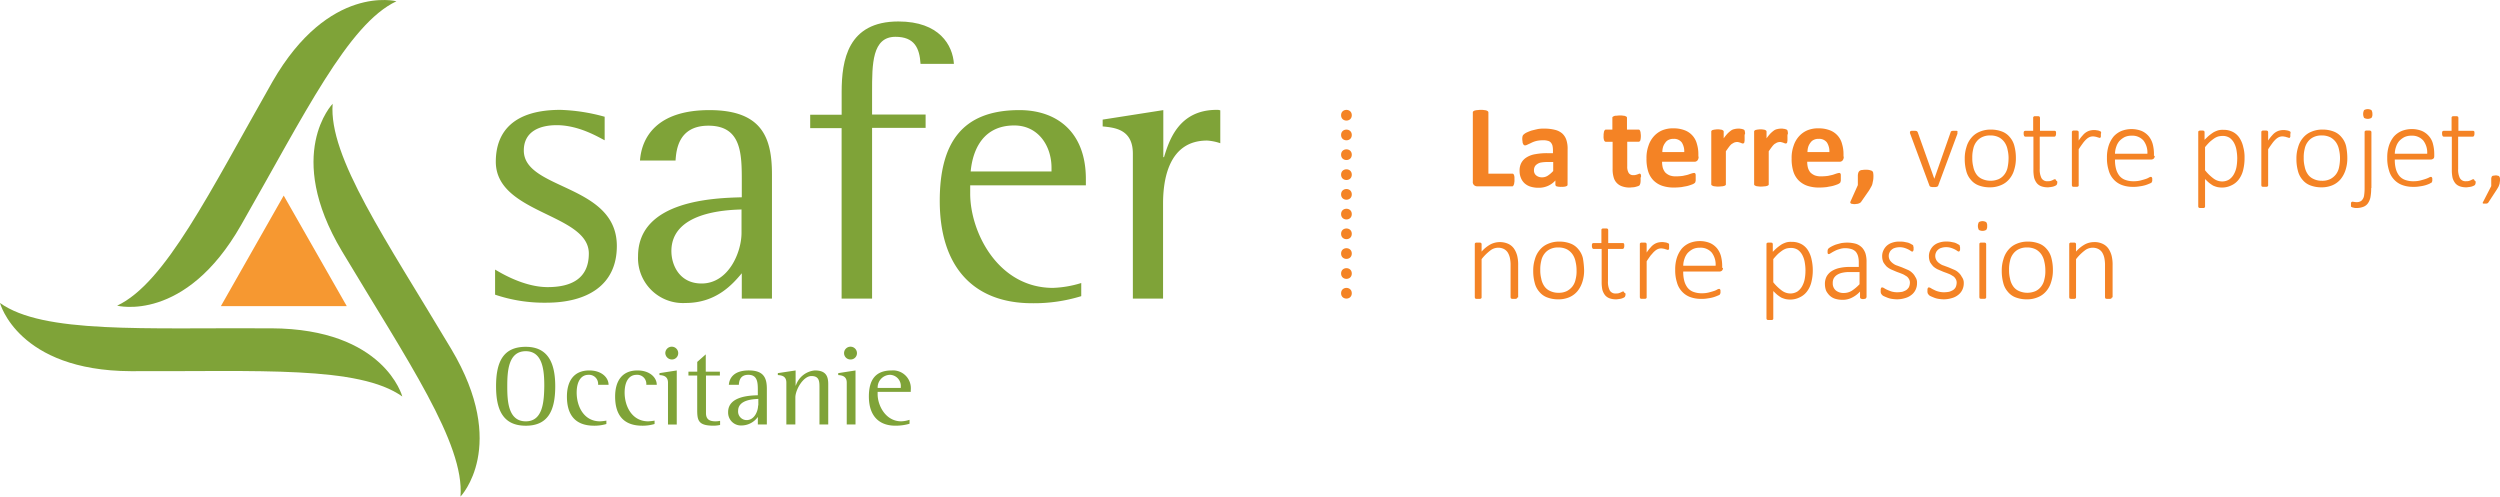 <svg xmlns="http://www.w3.org/2000/svg" width="359.567" height="71.422" viewBox="0 0 359.567 71.422">
  <g id="Logo_Safer_Slogan_2019_RVB" data-name="Logo Safer + Slogan_2019 RVB" transform="translate(-53.6 -39.784)">
    <g id="Groupe_453" data-name="Groupe 453" transform="translate(53.6 39.784)">
      <g id="Groupe_451" data-name="Groupe 451" transform="translate(71.346 49.881)">
        <path id="Tracé_2349" data-name="Tracé 2349" d="M315.512,188.119h-3.327a1.816,1.816,0,0,1,1.786-1.891,1.607,1.607,0,0,1,1.541,1.751Zm1.226,4.588a4.216,4.216,0,0,1-1.156.21c-2.277,0-3.4-2.312-3.4-3.888v-.35h4.763v-.245a2.567,2.567,0,0,0-2.732-2.837c-2.382,0-3.292,1.4-3.292,3.748,0,2.732,1.4,4.2,3.818,4.2a7.2,7.2,0,0,0,2.031-.28v-.56Zm-8.441-8.686a.9.9,0,0,0,.911-.911.928.928,0,0,0-1.856,0,.913.913,0,0,0,.946.911m-.56,9.352H309V185.6l-2.487.385v.28c.455.035,1.226.105,1.226,1.086Zm-8.651,0h1.261v-3.888c0-1.086,1.121-3.082,2.312-3.082,1.156,0,1.156.806,1.156,1.681v5.289h1.261v-5.814c0-1.156-.35-1.961-1.926-1.961a3.172,3.172,0,0,0-2.732,2.172h-.035V185.6l-2.557.385v.28c.49.035,1.226.105,1.226,1.086v6.024Zm-4.1-2.732c0,.806-.525,2.1-1.646,2.1a1.232,1.232,0,0,1-1.226-1.331c0-1.611,2.207-1.681,2.907-1.716v.946Zm0,2.732h1.261v-5.114c0-1.506-.385-2.662-2.592-2.662-2.172,0-2.8,1.121-2.872,2.066h1.436c.035-.42.105-1.436,1.366-1.436,1.366,0,1.366,1.191,1.366,2.312v.63c-1.051.035-4.273.105-4.273,2.417a1.848,1.848,0,0,0,1.961,1.926,2.9,2.9,0,0,0,2.312-1.226v1.086Zm-5.464-.525a3.86,3.86,0,0,1-.63.07c-.806,0-1.4-.21-1.4-1.191v-5.394h2v-.56h-2.031v-2.487l-1.226,1.086v1.4H284.97v.56h1.261v4.9c0,1.541.14,2.312,2.347,2.312a4.347,4.347,0,0,0,.946-.105Zm-6.935-8.826a.9.9,0,0,0,.911-.911.928.928,0,0,0-1.856,0,.957.957,0,0,0,.946.911m-.56,9.352h1.261V185.6l-2.487.385v.28c.455.035,1.226.105,1.226,1.086Zm-1.926-.56a7.22,7.22,0,0,1-.911.105c-2.347,0-3.4-2.172-3.4-4.133,0-1.646.665-2.557,1.716-2.557a1.305,1.305,0,0,1,1.4,1.436h1.506c0-1.051-1.016-2.066-2.767-2.066-2.347,0-3.222,1.681-3.222,3.748,0,2.487,1.051,4.2,3.923,4.2a6.054,6.054,0,0,0,1.751-.245v-.49Zm-6.935,0a7.218,7.218,0,0,1-.911.105c-2.347,0-3.362-2.172-3.362-4.133,0-1.646.665-2.557,1.681-2.557a1.305,1.305,0,0,1,1.4,1.436h1.506c0-1.051-1.016-2.066-2.767-2.066-2.347,0-3.222,1.681-3.222,3.748,0,2.487,1.051,4.2,3.923,4.2a6.054,6.054,0,0,0,1.751-.245Zm-11.593.105c-2.557,0-2.662-2.977-2.662-5.044,0-2.242.175-5.044,2.662-5.044,2.522,0,2.662,2.977,2.662,5.044-.035,2.242-.21,5.044-2.662,5.044m0,.63c3.222,0,4.238-2.207,4.238-5.674,0-3.257-.981-5.674-4.238-5.674s-4.273,2.172-4.273,5.674c0,3.257.911,5.674,4.273,5.674" transform="translate(-257.3 -182.2)" fill="#7fa338"/>
      </g>
      <path id="Tracé_2350" data-name="Tracé 2350" d="M144.3,136l9.036-15.9,9.071,15.9Z" transform="translate(-112.532 -91.969)" fill="#f69831"/>
      <g id="Groupe_452" data-name="Groupe 452" transform="translate(0 0)">
        <path id="Tracé_2351" data-name="Tracé 2351" d="M53.6,164.2c6.234,4.448,20.595,3.538,39.018,3.643,16.287.07,18.843,9.807,18.843,9.807-6.234-4.448-20.63-3.573-39.053-3.643C56.157,173.937,53.6,164.2,53.6,164.2" transform="translate(-53.6 -120.623)" fill="#7fa338"/>
        <path id="Tracé_2352" data-name="Tracé 2352" d="M185.092,82.4c-.6,7.635,7.635,19.474,17.057,35.27,8.336,13.975,1.331,21.225,1.331,21.225.6-7.635-7.6-19.509-17.057-35.305-8.336-13.975-1.331-21.19-1.331-21.19" transform="translate(-137.248 -67.474)" fill="#7fa338"/>
        <path id="Tracé_2353" data-name="Tracé 2353" d="M141.874,39.965c-6.935,3.257-13.2,16.217-22.346,32.188C111.472,86.3,101.7,83.746,101.7,83.746c6.935-3.257,13.239-16.217,22.346-32.223,8.126-14.115,17.828-11.558,17.828-11.558" transform="translate(-84.853 -39.784)" fill="#7fa338"/>
        <path id="Tracé_2354" data-name="Tracé 2354" d="M292.345,102.588c0,2.837-1.891,7.285-5.744,7.285-3.187,0-4.343-2.662-4.343-4.658,0-5.569,7.706-5.919,10.087-5.989Zm0,9.457h4.378V94.217c0-5.254-1.366-9.282-9-9.282-7.53,0-9.737,3.888-9.982,7.25h5.114c.105-1.471.385-5.009,4.728-5.009,4.8,0,4.8,4.1,4.8,8.091v2.207c-3.713.105-14.921.35-14.921,8.476a6.463,6.463,0,0,0,6.83,6.725c4.448,0,6.795-2.732,8.091-4.273v3.643ZM272.626,85.881a26.438,26.438,0,0,0-6.34-.981c-6.655,0-9.282,3.082-9.282,7.46,0,7.53,13.38,7.425,13.38,13.2,0,3.608-2.522,4.833-5.919,4.833-3.538,0-7.005-2.207-7.565-2.522v3.608a22.064,22.064,0,0,0,7.355,1.156c5.814,0,10.157-2.452,10.157-8.161,0-8.931-13.38-8.021-13.38-13.73,0-2.732,2.277-3.643,4.728-3.643,3.187,0,5.989,1.716,6.9,2.172v-3.4Z" transform="translate(-185.694 -69.098)" fill="#7fa338"/>
      </g>
    </g>
    <path id="Tracé_2355" data-name="Tracé 2355" d="M390.818,88.459H395.2V63.906H402.9V61.98H395.2V58.722c0-3.993,0-7.916,3.362-7.916,2.732,0,3.467,1.611,3.608,3.888h4.8c-.175-2.662-2.066-6.094-7.986-6.094-7.285,0-8.161,5.569-8.161,10.157v3.257H386.3v1.926h4.518Z" transform="translate(-216.172 -5.728)" fill="#7fa338"/>
    <path id="Tracé_2356" data-name="Tracé 2356" d="M510.708,112.044h4.378V98.385c0-3.467.806-9.072,6.34-9.072a7.268,7.268,0,0,1,1.891.385V84.97a1.361,1.361,0,0,0-.525-.07c-5.429,0-6.83,4.378-7.565,6.795h-.105v-6.76L506.4,86.3v.981c1.646.175,4.343.35,4.343,3.923v20.84Z" transform="translate(-294.207 -29.314)" fill="#7fa338"/>
    <path id="Tracé_2357" data-name="Tracé 2357" d="M460.515,95.753v-.841c0-6.795-4.2-9.912-9.562-9.912-8.336,0-11.453,4.833-11.453,13.064,0,9.527,4.9,14.711,13.275,14.711a23.064,23.064,0,0,0,7.075-1.016v-1.891a15.423,15.423,0,0,1-4.063.7c-7.916,0-11.909-8.021-11.909-13.555V95.823h16.637Zm-10.3-8.546c3.432,0,5.359,2.907,5.359,6.094v.525H443.948C444.123,91.865,445.034,87.207,450.218,87.207Z" transform="translate(-250.738 -29.379)" fill="#7fa338"/>
    <g id="Groupe_454" data-name="Groupe 454" transform="translate(265.432 55.586)">
      <path id="Tracé_2358" data-name="Tracé 2358" d="M664.389,94.987a1.445,1.445,0,0,1-.035.42.66.66,0,0,1-.07.28.768.768,0,0,1-.105.175.211.211,0,0,1-.14.035h-5.009a.666.666,0,0,1-.455-.175.6.6,0,0,1-.175-.525V85.25a.182.182,0,0,1,.07-.14.765.765,0,0,1,.175-.105,3.031,3.031,0,0,1,.35-.07c.14,0,.315-.035.525-.035a2.319,2.319,0,0,1,.525.035,1.037,1.037,0,0,1,.35.07.764.764,0,0,1,.175.105.266.266,0,0,1,.07.14v8.826h3.432c.07,0,.105,0,.14.035a.484.484,0,0,1,.105.14c.035.07.035.175.07.28Z" transform="translate(-658.4 -84.9)" fill="#f48325"/>
      <path id="Tracé_2359" data-name="Tracé 2359" d="M684.5,100.656a.268.268,0,0,1-.07.175,1.187,1.187,0,0,1-.28.105,2.165,2.165,0,0,1-.525.035,2.332,2.332,0,0,1-.56-.035c-.105-.035-.21-.035-.245-.105a.268.268,0,0,1-.07-.175v-.6a3.13,3.13,0,0,1-1.051.771,3.227,3.227,0,0,1-1.331.28,3.936,3.936,0,0,1-1.121-.14,2.315,2.315,0,0,1-.876-.455,2.087,2.087,0,0,1-.56-.771,2.558,2.558,0,0,1-.21-1.051,2.35,2.35,0,0,1,.245-1.156,2.114,2.114,0,0,1,.771-.806,3.365,3.365,0,0,1,1.261-.455,9.013,9.013,0,0,1,1.786-.14h.736v-.455a3.141,3.141,0,0,0-.07-.63,1.153,1.153,0,0,0-.245-.455.815.815,0,0,0-.455-.245,2.055,2.055,0,0,0-.7-.07,3.907,3.907,0,0,0-.946.105,3.583,3.583,0,0,0-.735.28c-.21.105-.385.175-.525.245a.783.783,0,0,1-.35.105c-.07,0-.105-.035-.175-.07a.77.77,0,0,1-.105-.175.66.66,0,0,1-.07-.28c0-.105-.035-.21-.035-.35a1.448,1.448,0,0,1,.035-.42.481.481,0,0,1,.175-.28,1.689,1.689,0,0,1,.42-.28,7.275,7.275,0,0,1,.7-.28c.28-.07.56-.14.876-.21a4.464,4.464,0,0,1,.981-.07,6.135,6.135,0,0,1,1.506.175,2.478,2.478,0,0,1,1.051.525,2.189,2.189,0,0,1,.6.946,3.955,3.955,0,0,1,.175,1.331ZM682.4,97.4h-.806a5.9,5.9,0,0,0-.876.07,1.33,1.33,0,0,0-.6.245.932.932,0,0,0-.35.385,1.12,1.12,0,0,0-.1.49.9.9,0,0,0,.315.736,1.278,1.278,0,0,0,.841.28,1.47,1.47,0,0,0,.841-.245,4.141,4.141,0,0,0,.771-.665V97.4Z" transform="translate(-670.875 -89.903)" fill="#f48325"/>
      <path id="Tracé_2360" data-name="Tracé 2360" d="M717.424,96.377a2.332,2.332,0,0,1-.035.56,1.186,1.186,0,0,1-.105.28c-.035.07-.14.105-.21.14-.105.035-.21.07-.35.105a1.758,1.758,0,0,1-.42.07c-.14,0-.315.035-.455.035a3.2,3.2,0,0,1-1.086-.175,1.861,1.861,0,0,1-1.226-1.331,4.118,4.118,0,0,1-.14-1.191V90.983h-.981c-.105,0-.175-.07-.245-.21a1.654,1.654,0,0,1-.07-.665,1.445,1.445,0,0,1,.035-.42.661.661,0,0,1,.07-.28.485.485,0,0,1,.105-.14.211.211,0,0,1,.14-.035h.911V87.55c0-.07,0-.105.035-.14a.765.765,0,0,1,.175-.105.7.7,0,0,1,.315-.07c.14,0,.315-.035.525-.035a2.319,2.319,0,0,1,.525.035.7.7,0,0,1,.315.07.765.765,0,0,1,.175.105.211.211,0,0,1,.035.14v1.681h1.646c.07,0,.105,0,.14.035a.484.484,0,0,1,.105.14,1.6,1.6,0,0,1,.07.28c0,.105.035.245.035.42a2.711,2.711,0,0,1-.07.665c-.07.14-.14.21-.245.21H715.5V94.52a1.719,1.719,0,0,0,.21.946.753.753,0,0,0,.7.315.97.97,0,0,0,.315-.035,2.236,2.236,0,0,0,.245-.07c.07-.035.14-.035.175-.07a.211.211,0,0,1,.14-.035.129.129,0,0,1,.105.035c.035.035.07.07.07.105,0,.07.035.14.035.245A.821.821,0,0,0,717.424,96.377Z" transform="translate(-693.292 -86.394)" fill="#f48325"/>
      <path id="Tracé_2361" data-name="Tracé 2361" d="M737.2,96.563a.823.823,0,0,1-.175.56.569.569,0,0,1-.49.175h-4.588a3.336,3.336,0,0,0,.105.876,2.008,2.008,0,0,0,.35.665,1.987,1.987,0,0,0,.63.42,2.448,2.448,0,0,0,.946.14,7.554,7.554,0,0,0,.981-.07c.28-.07.525-.105.736-.175s.385-.14.525-.175a1.778,1.778,0,0,1,.315-.07.21.21,0,0,1,.14.035c.035.035.07.07.07.105.035.035.035.14.035.21v.665c0,.07,0,.175-.035.21,0,.07-.035.105-.035.14-.035.035-.035.07-.105.105a1.07,1.07,0,0,1-.315.175,6.615,6.615,0,0,1-.63.21c-.245.07-.56.105-.876.175a9.321,9.321,0,0,1-1.051.07,5.288,5.288,0,0,1-1.751-.245,3.312,3.312,0,0,1-1.261-.771,3.2,3.2,0,0,1-.771-1.3,5.962,5.962,0,0,1-.245-1.856,5.1,5.1,0,0,1,.28-1.821,3.745,3.745,0,0,1,.771-1.366,3.42,3.42,0,0,1,1.226-.876,4,4,0,0,1,1.611-.28,4.421,4.421,0,0,1,1.611.28,2.838,2.838,0,0,1,1.751,1.961,4.977,4.977,0,0,1,.21,1.471v.35Zm-2.066-.63a2.375,2.375,0,0,0-.35-1.4,1.379,1.379,0,0,0-1.191-.525,1.475,1.475,0,0,0-.7.14,1.165,1.165,0,0,0-.49.42,1.945,1.945,0,0,0-.315.6,2.668,2.668,0,0,0-.105.736h3.152Z" transform="translate(-704.727 -89.838)" fill="#f48325"/>
      <path id="Tracé_2362" data-name="Tracé 2362" d="M761.1,93.756v.49c0,.14-.035.245-.035.315-.035.07-.035.14-.105.14-.035.035-.07.035-.14.035a.211.211,0,0,1-.14-.035c-.07-.035-.105-.035-.175-.07a2.23,2.23,0,0,0-.245-.07.683.683,0,0,0-.28-.035,1.245,1.245,0,0,0-.35.07c-.105.035-.245.14-.385.21a2.292,2.292,0,0,0-.385.42c-.14.175-.28.385-.455.63v4.728c0,.07,0,.105-.035.14a.765.765,0,0,1-.175.105,2.234,2.234,0,0,1-.315.07c-.14,0-.315.035-.525.035a2.319,2.319,0,0,1-.525-.035.7.7,0,0,1-.315-.07.767.767,0,0,1-.175-.105.211.211,0,0,1-.035-.14v-7.53c0-.07,0-.105.035-.14a.484.484,0,0,1,.14-.105c.07-.035.175-.035.28-.07.105,0,.245-.035.42-.035a1.85,1.85,0,0,1,.455.035.66.66,0,0,1,.28.07.484.484,0,0,1,.14.105.211.211,0,0,1,.035.14V94a6.953,6.953,0,0,1,.56-.7,4.548,4.548,0,0,1,.49-.42,1.228,1.228,0,0,1,.49-.21,2.365,2.365,0,0,1,.49-.07h.245c.07,0,.175.035.28.035a2.236,2.236,0,0,1,.245.07c.07.035.105.035.14.07s.07.07.07.105.035.07.035.14.035.14.035.28A.893.893,0,0,0,761.1,93.756Z" transform="translate(-722.01 -89.903)" fill="#f48325"/>
      <path id="Tracé_2363" data-name="Tracé 2363" d="M778.7,93.756v.49c0,.14-.035.245-.035.315-.035.07-.035.14-.105.14-.035.035-.07.035-.14.035a.211.211,0,0,1-.14-.035c-.07-.035-.105-.035-.175-.07a2.23,2.23,0,0,0-.245-.07.683.683,0,0,0-.28-.035,1.244,1.244,0,0,0-.35.07c-.105.035-.245.14-.385.21a2.29,2.29,0,0,0-.385.42c-.14.175-.28.385-.455.63v4.728c0,.07,0,.105-.035.14a.764.764,0,0,1-.175.105,2.232,2.232,0,0,1-.315.07c-.14,0-.315.035-.525.035a2.32,2.32,0,0,1-.525-.035.7.7,0,0,1-.315-.07.767.767,0,0,1-.175-.105.211.211,0,0,1-.035-.14v-7.53c0-.07,0-.105.035-.14a.483.483,0,0,1,.14-.105c.07-.035.175-.035.28-.07.105,0,.245-.035.42-.035a1.85,1.85,0,0,1,.455.035.66.66,0,0,1,.28.07.483.483,0,0,1,.14.105.211.211,0,0,1,.035.14V94a6.953,6.953,0,0,1,.56-.7,4.548,4.548,0,0,1,.49-.42,1.228,1.228,0,0,1,.49-.21,2.366,2.366,0,0,1,.49-.07h.245c.07,0,.175.035.28.035a2.232,2.232,0,0,1,.245.07c.07.035.105.035.14.07s.07.07.07.105.035.07.035.14.035.14.035.28A.893.893,0,0,0,778.7,93.756Z" transform="translate(-733.446 -89.903)" fill="#f48325"/>
      <path id="Tracé_2364" data-name="Tracé 2364" d="M796.8,96.563a.823.823,0,0,1-.175.56.569.569,0,0,1-.49.175h-4.588a3.333,3.333,0,0,0,.105.876,2.008,2.008,0,0,0,.35.665,1.987,1.987,0,0,0,.63.42,2.448,2.448,0,0,0,.946.14,7.556,7.556,0,0,0,.981-.07c.28-.07.525-.105.736-.175s.385-.14.525-.175a1.778,1.778,0,0,1,.315-.07.211.211,0,0,1,.14.035c.035.035.07.07.07.105.035.035.035.14.035.21v.665c0,.07,0,.175-.035.21,0,.07-.035.105-.035.14-.035.035-.035.07-.105.105a1.068,1.068,0,0,1-.315.175,6.615,6.615,0,0,1-.63.21c-.245.07-.56.105-.876.175a9.319,9.319,0,0,1-1.051.07,5.288,5.288,0,0,1-1.751-.245,3.313,3.313,0,0,1-1.261-.771,3.2,3.2,0,0,1-.771-1.3,5.962,5.962,0,0,1-.245-1.856,5.1,5.1,0,0,1,.28-1.821,3.744,3.744,0,0,1,.771-1.366,3.42,3.42,0,0,1,1.226-.876,4,4,0,0,1,1.611-.28,4.421,4.421,0,0,1,1.611.28,2.838,2.838,0,0,1,1.751,1.961,4.977,4.977,0,0,1,.21,1.471v.35Zm-2.066-.63a2.374,2.374,0,0,0-.35-1.4,1.379,1.379,0,0,0-1.191-.525,1.475,1.475,0,0,0-.7.14,1.165,1.165,0,0,0-.49.42,1.948,1.948,0,0,0-.315.6,2.666,2.666,0,0,0-.105.736h3.152Z" transform="translate(-743.452 -89.838)" fill="#f48325"/>
      <path id="Tracé_2365" data-name="Tracé 2365" d="M816.727,110.341a3.812,3.812,0,0,1-.035.63l-.105.525a1.483,1.483,0,0,1-.21.49c-.07.14-.175.315-.28.49l-1.121,1.611a.273.273,0,0,1-.14.14.767.767,0,0,1-.175.105,2.235,2.235,0,0,1-.245.07c-.105,0-.21.035-.35.035a1.2,1.2,0,0,1-.385-.035.3.3,0,0,1-.21-.07c-.035-.035-.07-.07-.07-.105a.381.381,0,0,1,.035-.175l1.051-2.347v-1.331a1.554,1.554,0,0,1,.07-.455.545.545,0,0,1,.21-.28.591.591,0,0,1,.35-.105,2.319,2.319,0,0,1,.525-.035,2.005,2.005,0,0,1,.49.035c.14.035.245.07.35.105a.435.435,0,0,1,.21.28C816.692,109.99,816.727,110.13,816.727,110.341Z" transform="translate(-759.111 -100.884)" fill="#f48325"/>
    </g>
    <g id="Groupe_456" data-name="Groupe 456" transform="translate(328.302 55.481)">
      <g id="Groupe_455" data-name="Groupe 455">
        <path id="Tracé_2366" data-name="Tracé 2366" d="M844.73,93.64v.28l-2.767,7.46c0,.035-.035.07-.07.105s-.07.035-.14.07a1.518,1.518,0,0,1-.175.035h-.49a1.516,1.516,0,0,1-.175-.035.265.265,0,0,1-.14-.07c-.035-.035-.07-.07-.07-.105l-2.767-7.46c0-.035-.035-.07-.035-.105V93.71a.129.129,0,0,1,.035-.105c0-.035.035-.035.07-.07.035,0,.07-.035.14-.035h.525a1.518,1.518,0,0,1,.175.035c.035,0,.07.035.105.07s.035.07.07.105l2.382,6.69v0l2.347-6.69c0-.035.035-.07.035-.105.035-.035.07-.035.105-.07a1.521,1.521,0,0,1,.175-.035h.49c.07,0,.105,0,.14.035a.075.075,0,0,1,.07.07C844.73,93.57,844.73,93.605,844.73,93.64Z" transform="translate(-837.9 -90.383)" fill="#f48325"/>
        <path id="Tracé_2367" data-name="Tracé 2367" d="M867.755,97.1a5.279,5.279,0,0,1-.245,1.681,3.465,3.465,0,0,1-.7,1.331,3.02,3.02,0,0,1-1.191.876,3.944,3.944,0,0,1-1.646.315,4.363,4.363,0,0,1-1.576-.28,2.643,2.643,0,0,1-1.121-.806,3.041,3.041,0,0,1-.666-1.3,6.4,6.4,0,0,1-.21-1.716,5.281,5.281,0,0,1,.245-1.681,3.465,3.465,0,0,1,.7-1.331,3.02,3.02,0,0,1,1.191-.876A3.944,3.944,0,0,1,864.183,93a4.364,4.364,0,0,1,1.576.28,2.643,2.643,0,0,1,1.121.806,3.04,3.04,0,0,1,.666,1.3A6.584,6.584,0,0,1,867.755,97.1Zm-1.051.07a5.155,5.155,0,0,0-.14-1.261,2.763,2.763,0,0,0-.42-1.051,2.337,2.337,0,0,0-.806-.736,2.685,2.685,0,0,0-1.261-.28,2.589,2.589,0,0,0-1.191.245,2.168,2.168,0,0,0-.806.665,2.448,2.448,0,0,0-.455,1.016,4.9,4.9,0,0,0-.14,1.3,4.8,4.8,0,0,0,.14,1.261,2.764,2.764,0,0,0,.42,1.051,1.959,1.959,0,0,0,.806.7,3,3,0,0,0,2.452.035,2.168,2.168,0,0,0,.806-.665,2.449,2.449,0,0,0,.455-1.016A6.276,6.276,0,0,0,866.7,97.168Z" transform="translate(-852.519 -90.058)" fill="#f48325"/>
        <path id="Tracé_2368" data-name="Tracé 2368" d="M889.434,96.957a.684.684,0,0,1-.035.28c-.035.07-.035.14-.105.175a.766.766,0,0,1-.175.105,2.413,2.413,0,0,1-.28.105c-.105.035-.21.035-.35.07-.105,0-.245.035-.35.035a2.761,2.761,0,0,1-.981-.14,1.51,1.51,0,0,1-.665-.455,2.271,2.271,0,0,1-.385-.771A5.3,5.3,0,0,1,886,95.241v-4.8h-1.156a.193.193,0,0,1-.175-.105.7.7,0,0,1-.07-.315v-.175c0-.07.035-.105.035-.14.035-.035.035-.07.07-.07s.07-.035.105-.035h1.156V87.71a.129.129,0,0,1,.035-.105c0-.035.035-.035.07-.07a.211.211,0,0,1,.14-.035h.49c.07,0,.105.035.14.035.035.035.07.035.07.07s.035.07.035.105V89.6h2.1a.129.129,0,0,1,.105.035.075.075,0,0,1,.07.07c.035.035.035.07.035.14v.175a.7.7,0,0,1-.07.315.193.193,0,0,1-.175.105h-2.1v4.623a2.731,2.731,0,0,0,.245,1.331.92.92,0,0,0,.911.455,1.436,1.436,0,0,0,.385-.035,2.412,2.412,0,0,0,.28-.105l.21-.105a.265.265,0,0,1,.14-.035h.07c.035,0,.035.035.07.07,0,.035.035.07.035.105C889.434,96.852,889.434,96.887,889.434,96.957Z" transform="translate(-868.243 -86.484)" fill="#f48325"/>
        <path id="Tracé_2369" data-name="Tracé 2369" d="M908.568,93.865v.21c0,.07,0,.105-.035.14a.122.122,0,0,1-.035.07c-.035.035-.035.035-.07.035a.381.381,0,0,1-.175-.035,2.219,2.219,0,0,0-.245-.07.825.825,0,0,0-.28-.07,1.261,1.261,0,0,0-.806.07,1.783,1.783,0,0,0-.455.315,4.011,4.011,0,0,0-.49.56c-.175.245-.385.525-.6.876v5.184a.129.129,0,0,1-.035.105c0,.035-.035.035-.07.07-.035,0-.07.035-.14.035h-.49c-.07,0-.105-.035-.14-.035a.075.075,0,0,1-.07-.07c0-.035-.035-.07-.035-.105V93.48a.129.129,0,0,1,.035-.105c0-.035.035-.035.07-.07a.21.21,0,0,1,.14-.035h.49c.07,0,.105.035.14.035.035.035.07.035.07.07s.035.07.035.105v1.226a5.409,5.409,0,0,1,.6-.771,2.035,2.035,0,0,1,.525-.455,1.874,1.874,0,0,1,.49-.21,2.365,2.365,0,0,1,.49-.07h.245c.105,0,.21.035.315.035.105.035.21.035.28.07a.592.592,0,0,0,.175.07c.035.035.07.035.07.07s.035.035.035.07v.14C908.568,93.69,908.568,93.76,908.568,93.865Z" transform="translate(-881.108 -90.188)" fill="#f48325"/>
        <path id="Tracé_2370" data-name="Tracé 2370" d="M925.665,96.653a.478.478,0,0,1-.175.42.565.565,0,0,1-.315.105h-5.219a4.9,4.9,0,0,0,.14,1.3,2.816,2.816,0,0,0,.455.981,1.913,1.913,0,0,0,.841.63,3.393,3.393,0,0,0,1.261.21,3.907,3.907,0,0,0,.946-.105q.42-.105.735-.21a2.259,2.259,0,0,0,.49-.21.7.7,0,0,1,.28-.105.129.129,0,0,1,.105.035c.035,0,.035.035.07.07,0,.035.035.07.035.14v.315a.128.128,0,0,1-.035.105c0,.035-.035.07-.035.105a.075.075,0,0,1-.07.07.932.932,0,0,1-.28.14,4.83,4.83,0,0,1-.56.21,5.054,5.054,0,0,1-.841.175,4.792,4.792,0,0,1-1.016.07,4.363,4.363,0,0,1-1.576-.28,3,3,0,0,1-1.156-.806,3.089,3.089,0,0,1-.7-1.3,5.65,5.65,0,0,1-.245-1.786,5.427,5.427,0,0,1,.245-1.751,4.139,4.139,0,0,1,.7-1.3,3.159,3.159,0,0,1,1.121-.806,4,4,0,0,1,2.942,0,2.8,2.8,0,0,1,1.016.771,3.071,3.071,0,0,1,.56,1.121,5.606,5.606,0,0,1,.175,1.366v.315Zm-1.051-.315a2.835,2.835,0,0,0-.56-1.891,2.116,2.116,0,0,0-1.716-.7,2.286,2.286,0,0,0-1.016.21,2.921,2.921,0,0,0-.736.56,2.445,2.445,0,0,0-.455.841,3.038,3.038,0,0,0-.175.981Z" transform="translate(-890.465 -89.928)" fill="#f48325"/>
        <path id="Tracé_2371" data-name="Tracé 2371" d="M962.955,97.128a6.946,6.946,0,0,1-.21,1.786,3.616,3.616,0,0,1-.63,1.331,2.734,2.734,0,0,1-1.051.841,3.054,3.054,0,0,1-1.4.315,3.471,3.471,0,0,1-.63-.07,4.03,4.03,0,0,1-.6-.21,5.351,5.351,0,0,1-.56-.385c-.175-.14-.385-.35-.6-.56v3.958a.129.129,0,0,1-.035.105c0,.035-.035.035-.07.07s-.07.035-.14.035h-.49c-.07,0-.105-.035-.14-.035-.035-.035-.07-.035-.07-.07s-.035-.07-.035-.105V93.415a.129.129,0,0,1,.035-.105c0-.035.035-.035.07-.07.035,0,.07-.035.14-.035h.42c.07,0,.105.035.14.035a.075.075,0,0,1,.07.07c0,.035.035.07.035.105v1.121c.245-.245.455-.455.665-.63a7.115,7.115,0,0,1,.63-.455,3.8,3.8,0,0,1,.665-.28,2.388,2.388,0,0,1,.736-.07,2.857,2.857,0,0,1,1.4.315,2.517,2.517,0,0,1,.946.876,3.88,3.88,0,0,1,.525,1.3A5.328,5.328,0,0,1,962.955,97.128Zm-1.051.14a6.943,6.943,0,0,0-.105-1.226,3.375,3.375,0,0,0-.35-1.051,2.19,2.19,0,0,0-.63-.736,1.828,1.828,0,0,0-1.016-.28,3.085,3.085,0,0,0-.6.07,2.288,2.288,0,0,0-.6.28,7.692,7.692,0,0,0-.63.49,8.033,8.033,0,0,0-.7.771v3.327a6.409,6.409,0,0,0,1.226,1.191,2.075,2.075,0,0,0,1.226.42,1.915,1.915,0,0,0,1.016-.28,2.238,2.238,0,0,0,.665-.736,3.42,3.42,0,0,0,.385-1.051A6.838,6.838,0,0,0,961.9,97.268Z" transform="translate(-914.83 -90.123)" fill="#f48325"/>
        <path id="Tracé_2372" data-name="Tracé 2372" d="M986.368,93.865v.21c0,.07,0,.105-.035.14a.122.122,0,0,1-.035.07c-.035.035-.035.035-.07.035a.381.381,0,0,1-.175-.035,2.232,2.232,0,0,0-.245-.07.825.825,0,0,0-.28-.07,1.261,1.261,0,0,0-.806.07,1.781,1.781,0,0,0-.455.315,4.007,4.007,0,0,0-.49.56c-.175.245-.385.525-.6.876v5.184a.129.129,0,0,1-.035.105c0,.035-.035.035-.07.07-.035,0-.07.035-.14.035h-.49c-.07,0-.105-.035-.14-.035a.075.075,0,0,1-.07-.07c0-.035-.035-.07-.035-.105V93.48a.129.129,0,0,1,.035-.105c0-.035.035-.035.07-.07a.211.211,0,0,1,.14-.035h.49c.07,0,.105.035.14.035.035.035.07.035.07.07s.035.07.035.105v1.226a5.405,5.405,0,0,1,.6-.771,2.035,2.035,0,0,1,.525-.455,1.872,1.872,0,0,1,.49-.21,2.365,2.365,0,0,1,.49-.07h.245c.105,0,.21.035.315.035.105.035.21.035.28.07a.591.591,0,0,0,.175.07c.035.035.07.035.07.07s.035.035.035.07v.14C986.368,93.69,986.368,93.76,986.368,93.865Z" transform="translate(-931.659 -90.188)" fill="#f48325"/>
        <path id="Tracé_2373" data-name="Tracé 2373" d="M1003.92,97.1a5.278,5.278,0,0,1-.245,1.681,4.017,4.017,0,0,1-.7,1.331,3.169,3.169,0,0,1-1.156.876,3.944,3.944,0,0,1-1.646.315,4.364,4.364,0,0,1-1.576-.28,2.643,2.643,0,0,1-1.121-.806,3.04,3.04,0,0,1-.665-1.3,6.4,6.4,0,0,1-.21-1.716,5.279,5.279,0,0,1,.245-1.681,3.462,3.462,0,0,1,.7-1.331,3.019,3.019,0,0,1,1.191-.876,3.944,3.944,0,0,1,1.646-.315,4.363,4.363,0,0,1,1.576.28,2.643,2.643,0,0,1,1.121.806,3.039,3.039,0,0,1,.665,1.3A8.617,8.617,0,0,1,1003.92,97.1Zm-1.051.07a5.158,5.158,0,0,0-.14-1.261,2.763,2.763,0,0,0-.42-1.051,2.336,2.336,0,0,0-.806-.736,2.685,2.685,0,0,0-1.261-.28,2.589,2.589,0,0,0-1.191.245,2.168,2.168,0,0,0-.806.665,2.448,2.448,0,0,0-.455,1.016,4.9,4.9,0,0,0-.14,1.3,4.8,4.8,0,0,0,.14,1.261,2.764,2.764,0,0,0,.42,1.051,1.959,1.959,0,0,0,.806.7,2.686,2.686,0,0,0,1.261.28,2.588,2.588,0,0,0,1.191-.245,2.487,2.487,0,0,0,.806-.665,2.449,2.449,0,0,0,.455-1.016A6.282,6.282,0,0,0,1002.869,97.168Z" transform="translate(-941.015 -90.058)" fill="#f48325"/>
        <path id="Tracé_2374" data-name="Tracé 2374" d="M1021.907,95.948a6.8,6.8,0,0,1-.105,1.331,2.337,2.337,0,0,1-.35.841,1.4,1.4,0,0,1-.665.525,2.725,2.725,0,0,1-.981.175,1.313,1.313,0,0,1-.385-.035c-.105-.035-.21-.035-.245-.07-.07-.035-.105-.035-.14-.07a.129.129,0,0,1-.035-.105v-.385c0-.07.035-.105.035-.14a.075.075,0,0,1,.07-.07c.035,0,.07-.035.105-.035a.616.616,0,0,1,.21.035c.105,0,.245.035.385.035a1.169,1.169,0,0,0,.525-.105.766.766,0,0,0,.35-.315,1.175,1.175,0,0,0,.21-.56,6.84,6.84,0,0,0,.07-1.016V87.892a.129.129,0,0,1,.035-.105c0-.035.035-.035.07-.07s.07-.035.14-.035h.49c.07,0,.105.035.14.035.035.035.07.035.07.07s.035.07.035.105v8.056Zm.175-10.648a.772.772,0,0,1-.14.56,1.055,1.055,0,0,1-1.051,0,1.191,1.191,0,0,1,0-1.121,1.055,1.055,0,0,1,1.051,0A.99.99,0,0,1,1022.082,85.3Z" transform="translate(-955.57 -84.6)" fill="#f48325"/>
        <path id="Tracé_2375" data-name="Tracé 2375" d="M1040.66,96.653c0,.21-.035.35-.175.42a.564.564,0,0,1-.315.105h-5.184a4.9,4.9,0,0,0,.14,1.3,2.815,2.815,0,0,0,.455.981,1.912,1.912,0,0,0,.841.63,3.393,3.393,0,0,0,1.261.21,3.907,3.907,0,0,0,.946-.105q.42-.105.735-.21a4.083,4.083,0,0,0,.525-.21.7.7,0,0,1,.28-.105.129.129,0,0,1,.105.035c.035,0,.035.035.07.07,0,.035.035.07.035.14v.315a.129.129,0,0,1-.035.105c0,.035-.035.07-.035.105a.075.075,0,0,1-.07.07,2.731,2.731,0,0,0-.245.14,4.837,4.837,0,0,1-.561.21,5.052,5.052,0,0,1-.841.175,4.791,4.791,0,0,1-1.016.07,4.364,4.364,0,0,1-1.576-.28,3,3,0,0,1-1.156-.806,3.088,3.088,0,0,1-.7-1.3,5.65,5.65,0,0,1-.245-1.786,5.427,5.427,0,0,1,.245-1.751,4.133,4.133,0,0,1,.7-1.3,3.157,3.157,0,0,1,1.121-.806,3.93,3.93,0,0,1,1.471-.28,3.8,3.8,0,0,1,1.471.28,2.8,2.8,0,0,1,1.016.771,2.608,2.608,0,0,1,.56,1.121,5.6,5.6,0,0,1,.175,1.366Zm-1.016-.315a2.835,2.835,0,0,0-.56-1.891,2.116,2.116,0,0,0-1.716-.7,2.286,2.286,0,0,0-1.016.21,2.921,2.921,0,0,0-.736.56,2.448,2.448,0,0,0-.455.841,3.038,3.038,0,0,0-.175.981Z" transform="translate(-965.251 -89.928)" fill="#f48325"/>
        <path id="Tracé_2376" data-name="Tracé 2376" d="M1061.233,96.957a.683.683,0,0,1-.035.28c-.035.07-.035.14-.1.175a.773.773,0,0,1-.175.105,2.434,2.434,0,0,1-.28.105c-.105.035-.21.035-.35.07-.105,0-.245.035-.35.035a2.761,2.761,0,0,1-.981-.14,1.511,1.511,0,0,1-.666-.455,2.272,2.272,0,0,1-.385-.771,5.3,5.3,0,0,1-.105-1.121v-4.8h-1.156a.193.193,0,0,1-.175-.105.7.7,0,0,1-.07-.315v-.175c0-.07.035-.105.035-.14.035-.035.035-.07.07-.07s.07-.035.105-.035h1.156V87.71a.129.129,0,0,1,.035-.105c0-.035.035-.035.07-.07a.211.211,0,0,1,.14-.035h.49c.07,0,.105.035.14.035.035.035.07.035.07.07s.035.07.035.105V89.6h2.1a.129.129,0,0,1,.105.035.075.075,0,0,1,.07.07c.035.035.035.07.035.14v.175a.7.7,0,0,1-.07.315.193.193,0,0,1-.175.105h-2.1v4.623a2.732,2.732,0,0,0,.245,1.331.92.92,0,0,0,.911.455,1.436,1.436,0,0,0,.385-.035,2.406,2.406,0,0,0,.28-.105l.21-.105a.265.265,0,0,1,.14-.035h.07c.035,0,.035.035.07.07,0,.035.035.07.035.105C1061.233,96.852,1061.233,96.887,1061.233,96.957Z" transform="translate(-979.87 -86.484)" fill="#f48325"/>
        <path id="Tracé_2377" data-name="Tracé 2377" d="M1075.587,112.36a1.7,1.7,0,0,1-.035.42,1.039,1.039,0,0,1-.07.35,2.428,2.428,0,0,1-.14.35c-.07.105-.14.245-.21.35l-1.191,1.821c-.035.035-.035.07-.07.105s-.07.035-.105.07c-.035,0-.105.035-.14.035h-.385a.129.129,0,0,1-.105-.035c-.035,0-.035-.035-.035-.07a.129.129,0,0,1,.035-.105l1.191-2.312V112.4a.869.869,0,0,1,.035-.315.374.374,0,0,1,.1-.175.3.3,0,0,1,.21-.07c.07,0,.175-.035.28-.035a.683.683,0,0,1,.28.035.5.5,0,0,1,.21.07.761.761,0,0,1,.105.175A.6.6,0,0,1,1075.587,112.36Z" transform="translate(-990.721 -102.273)" fill="#f48325"/>
      </g>
    </g>
    <g id="Groupe_457" data-name="Groupe 457" transform="translate(265.712 71.592)">
      <path id="Tracé_2378" data-name="Tracé 2378" d="M665.329,147.151a.129.129,0,0,1-.035.105c0,.035-.035.035-.07.07-.035,0-.105.035-.14.035h-.49c-.07,0-.105-.035-.14-.035a.075.075,0,0,1-.07-.07c0-.035-.035-.07-.035-.105V142.6a4.986,4.986,0,0,0-.105-1.156,2.541,2.541,0,0,0-.315-.771,1.5,1.5,0,0,0-.56-.49,1.852,1.852,0,0,0-1.961.245,6.723,6.723,0,0,0-1.226,1.226v5.5a.129.129,0,0,1-.035.105c0,.035-.035.035-.07.07-.035,0-.07.035-.14.035h-.49c-.07,0-.105-.035-.14-.035a.075.075,0,0,1-.07-.07c0-.035-.035-.07-.035-.105V139.48a.129.129,0,0,1,.035-.105c0-.035.035-.035.07-.07a.211.211,0,0,1,.14-.035h.49c.07,0,.105.035.14.035.035.035.07.035.07.07s.035.07.035.105v1.086a4.742,4.742,0,0,1,1.3-1.051,2.98,2.98,0,0,1,2.522-.07,2.059,2.059,0,0,1,.841.7,3.338,3.338,0,0,1,.455,1.016,5.4,5.4,0,0,1,.14,1.4v4.588Z" transform="translate(-659.2 -136.188)" fill="#f48325"/>
      <path id="Tracé_2379" data-name="Tracé 2379" d="M690.52,143.1a5.281,5.281,0,0,1-.245,1.681,4.014,4.014,0,0,1-.7,1.331,3.168,3.168,0,0,1-1.156.876,3.944,3.944,0,0,1-1.646.315,4.363,4.363,0,0,1-1.576-.28,2.643,2.643,0,0,1-1.121-.806,3.039,3.039,0,0,1-.665-1.3,6.394,6.394,0,0,1-.21-1.716,5.277,5.277,0,0,1,.245-1.681,3.463,3.463,0,0,1,.7-1.331,3.018,3.018,0,0,1,1.191-.876,3.944,3.944,0,0,1,1.646-.315,4.364,4.364,0,0,1,1.576.28,2.643,2.643,0,0,1,1.121.806,3.039,3.039,0,0,1,.665,1.3A12.335,12.335,0,0,1,690.52,143.1Zm-1.086.07a5.155,5.155,0,0,0-.14-1.261,2.763,2.763,0,0,0-.42-1.051,2.337,2.337,0,0,0-.806-.736,2.686,2.686,0,0,0-1.261-.28,2.588,2.588,0,0,0-1.191.245,2.167,2.167,0,0,0-.806.665,2.448,2.448,0,0,0-.455,1.016,4.9,4.9,0,0,0-.14,1.3,4.8,4.8,0,0,0,.14,1.261,2.763,2.763,0,0,0,.42,1.051,1.958,1.958,0,0,0,.806.7,2.685,2.685,0,0,0,1.261.28,2.589,2.589,0,0,0,1.191-.245,2.488,2.488,0,0,0,.806-.665,2.446,2.446,0,0,0,.455-1.016A4.47,4.47,0,0,0,689.434,143.168Z" transform="translate(-674.794 -136.058)" fill="#f48325"/>
      <path id="Tracé_2380" data-name="Tracé 2380" d="M712.133,143.022a.684.684,0,0,1-.035.28c-.035.07-.035.14-.105.175a.768.768,0,0,1-.175.105,2.413,2.413,0,0,1-.28.105c-.105.035-.21.035-.35.07-.105,0-.245.035-.35.035a2.761,2.761,0,0,1-.981-.14,1.51,1.51,0,0,1-.666-.455,2.271,2.271,0,0,1-.385-.771,5.3,5.3,0,0,1-.105-1.121v-4.763h-1.156a.193.193,0,0,1-.175-.105.7.7,0,0,1-.07-.315v-.175c0-.07.035-.105.035-.14a.075.075,0,0,1,.07-.07c.035,0,.07-.035.105-.035h1.156V133.81a.129.129,0,0,1,.035-.105c0-.035.035-.035.07-.07a.211.211,0,0,1,.14-.035h.49c.07,0,.105.035.14.035.035.035.07.035.07.07s.035.07.035.105V135.7h2.1a.129.129,0,0,1,.105.035.075.075,0,0,1,.07.07c0,.035.035.07.035.14v.175a.7.7,0,0,1-.07.315.193.193,0,0,1-.175.105h-2.1v4.623a2.731,2.731,0,0,0,.245,1.331.92.92,0,0,0,.911.455,1.437,1.437,0,0,0,.385-.035,2.407,2.407,0,0,0,.28-.105l.21-.105a.265.265,0,0,1,.14-.035h.07c.035,0,.035.035.07.07,0,.035.035.07.035.105C712.133,142.917,712.133,142.952,712.133,143.022Z" transform="translate(-690.453 -132.549)" fill="#f48325"/>
      <path id="Tracé_2381" data-name="Tracé 2381" d="M731.2,139.865v.21c0,.07,0,.105-.035.14a.122.122,0,0,1-.035.07c-.035.035-.035.035-.07.035a.381.381,0,0,1-.175-.035,2.233,2.233,0,0,0-.245-.07.824.824,0,0,0-.28-.07,1.261,1.261,0,0,0-.806.07,1.78,1.78,0,0,0-.455.315c-.175.14-.315.35-.525.56-.175.245-.385.525-.6.876v5.184a.129.129,0,0,1-.035.105c0,.035-.035.035-.07.07-.035,0-.07.035-.14.035h-.49c-.07,0-.105-.035-.14-.035a.075.075,0,0,1-.07-.07c0-.035-.035-.07-.035-.105V139.48a.129.129,0,0,1,.035-.105c0-.035.035-.035.07-.07a.211.211,0,0,1,.14-.035h.49c.07,0,.105.035.14.035.035.035.07.035.07.07s.035.07.035.105v1.226a5.411,5.411,0,0,1,.6-.771,2.032,2.032,0,0,1,.525-.455,1.871,1.871,0,0,1,.49-.21,2.365,2.365,0,0,1,.49-.07h.245c.105,0,.21.035.315.035.105.035.21.035.28.07a.59.59,0,0,0,.175.07c.035.035.07.035.07.07s.035.035.035.07v.14Q731.2,139.708,731.2,139.865Z" transform="translate(-703.253 -136.188)" fill="#f48325"/>
      <path id="Tracé_2382" data-name="Tracé 2382" d="M748.365,142.653a.478.478,0,0,1-.175.42.565.565,0,0,1-.315.105h-5.219a4.9,4.9,0,0,0,.14,1.3,2.817,2.817,0,0,0,.455.981,1.912,1.912,0,0,0,.841.63,3.394,3.394,0,0,0,1.261.21,3.907,3.907,0,0,0,.946-.105q.42-.105.736-.21a2.256,2.256,0,0,0,.49-.21.7.7,0,0,1,.28-.105.129.129,0,0,1,.105.035c.035,0,.035.035.07.07,0,.035.035.07.035.14v.315a.129.129,0,0,1-.035.105c0,.035-.035.07-.035.105a.075.075,0,0,1-.07.07.933.933,0,0,1-.28.14,4.833,4.833,0,0,1-.56.21,5.056,5.056,0,0,1-.841.175,4.791,4.791,0,0,1-1.016.07,4.364,4.364,0,0,1-1.576-.28,3,3,0,0,1-1.156-.806,3.089,3.089,0,0,1-.7-1.3,5.653,5.653,0,0,1-.245-1.786,5.43,5.43,0,0,1,.245-1.751,4.138,4.138,0,0,1,.7-1.3,3.158,3.158,0,0,1,1.121-.806,3.931,3.931,0,0,1,1.471-.28,3.8,3.8,0,0,1,1.471.28,2.8,2.8,0,0,1,1.016.771,3.07,3.07,0,0,1,.56,1.121,5.606,5.606,0,0,1,.175,1.366v.315Zm-1.051-.315a2.835,2.835,0,0,0-.56-1.891,2.116,2.116,0,0,0-1.716-.7,2.286,2.286,0,0,0-1.016.21,2.922,2.922,0,0,0-.736.56,2.447,2.447,0,0,0-.455.841,3.038,3.038,0,0,0-.175.981Z" transform="translate(-712.674 -135.928)" fill="#f48325"/>
      <path id="Tracé_2383" data-name="Tracé 2383" d="M785.655,143.128a6.941,6.941,0,0,1-.21,1.786,3.614,3.614,0,0,1-.63,1.331,2.734,2.734,0,0,1-1.051.841,3.054,3.054,0,0,1-1.4.315,3.857,3.857,0,0,1-.63-.07,4.025,4.025,0,0,1-.6-.21,5.345,5.345,0,0,1-.56-.385c-.175-.14-.385-.35-.6-.56v3.958a.129.129,0,0,1-.035.105c0,.035-.035.035-.07.07s-.07.035-.14.035h-.49c-.07,0-.105-.035-.14-.035-.035-.035-.07-.035-.07-.07s-.035-.07-.035-.105V139.415a.129.129,0,0,1,.035-.105c0-.035.035-.035.07-.07.035,0,.07-.035.14-.035h.42c.07,0,.105.035.14.035a.075.075,0,0,1,.07.07c0,.035.035.07.035.105v1.121c.245-.245.455-.455.666-.63a7.1,7.1,0,0,1,.63-.455,3.794,3.794,0,0,1,.665-.28,2.387,2.387,0,0,1,.736-.07,2.858,2.858,0,0,1,1.4.315,2.517,2.517,0,0,1,.946.876,3.88,3.88,0,0,1,.525,1.3A6.9,6.9,0,0,1,785.655,143.128Zm-1.051.14a6.943,6.943,0,0,0-.105-1.226,3.377,3.377,0,0,0-.35-1.051,2.189,2.189,0,0,0-.63-.736,1.828,1.828,0,0,0-1.016-.28,3.086,3.086,0,0,0-.6.07,2.288,2.288,0,0,0-.6.28,7.686,7.686,0,0,0-.63.49,8.044,8.044,0,0,0-.7.771v3.327a6.408,6.408,0,0,0,1.226,1.191,2.075,2.075,0,0,0,1.226.42,1.915,1.915,0,0,0,1.016-.28,2.237,2.237,0,0,0,.666-.736,3.421,3.421,0,0,0,.385-1.051A6.548,6.548,0,0,0,784.6,143.268Z" transform="translate(-737.04 -136.123)" fill="#f48325"/>
      <path id="Tracé_2384" data-name="Tracé 2384" d="M808.954,147.281a.248.248,0,0,1-.21.21c-.07,0-.14.035-.245.035a.52.52,0,0,1-.245-.035.248.248,0,0,1-.21-.21v-.841a3.885,3.885,0,0,1-1.156.876,2.83,2.83,0,0,1-1.3.315,3.547,3.547,0,0,1-1.086-.14,2.019,2.019,0,0,1-.806-.455,2.625,2.625,0,0,1-.525-.7,2.674,2.674,0,0,1-.175-.946,2.3,2.3,0,0,1,.245-1.121,2.208,2.208,0,0,1,.736-.771,3.469,3.469,0,0,1,1.156-.455,6.676,6.676,0,0,1,1.506-.14h1.226v-.665a3.333,3.333,0,0,0-.105-.876,1.778,1.778,0,0,0-.315-.63,1.465,1.465,0,0,0-.6-.385,3.054,3.054,0,0,0-.876-.14,2.488,2.488,0,0,0-.911.14,3.244,3.244,0,0,0-.7.28,4.786,4.786,0,0,0-.49.28c-.14.07-.21.14-.28.14h-.105c-.035,0-.035-.035-.07-.07a.129.129,0,0,1-.035-.105V140.7a.684.684,0,0,1,.035-.28c0-.07.07-.14.14-.21a2.516,2.516,0,0,1,.385-.245,5.553,5.553,0,0,1,.63-.28c.245-.07.49-.14.771-.21a6.254,6.254,0,0,1,.806-.07,4.715,4.715,0,0,1,1.331.175,2.224,2.224,0,0,1,.876.56,2.373,2.373,0,0,1,.49.876,4.119,4.119,0,0,1,.14,1.191v5.079Zm-1.016-3.643h-1.4a4.421,4.421,0,0,0-1.051.105,2.219,2.219,0,0,0-.771.315,1.5,1.5,0,0,0-.455.49,1.421,1.421,0,0,0-.14.665,1.322,1.322,0,0,0,.42,1.051,1.735,1.735,0,0,0,1.191.385,2.172,2.172,0,0,0,1.121-.315,6.174,6.174,0,0,0,1.121-.946v-1.751Z" transform="translate(-752.634 -136.318)" fill="#f48325"/>
      <path id="Tracé_2385" data-name="Tracé 2385" d="M831.119,144.954a2.132,2.132,0,0,1-.21.981,1.978,1.978,0,0,1-.6.736,2.474,2.474,0,0,1-.911.455,4,4,0,0,1-1.156.175,5.247,5.247,0,0,1-.771-.07,2.716,2.716,0,0,1-.63-.175c-.175-.07-.35-.14-.49-.21a.64.64,0,0,1-.28-.21.732.732,0,0,1-.14-.21.976.976,0,0,1-.035-.35v-.21c0-.07.035-.105.035-.14s.035-.07.07-.105a.129.129,0,0,1,.105-.035.7.7,0,0,1,.28.105,2.665,2.665,0,0,0,.455.245,5.977,5.977,0,0,0,.63.245,3.066,3.066,0,0,0,.841.105,4.313,4.313,0,0,0,.7-.07,2.711,2.711,0,0,0,.56-.245,1.494,1.494,0,0,0,.385-.42,1.674,1.674,0,0,0,.14-.63,1,1,0,0,0-.175-.6,1.065,1.065,0,0,0-.455-.42,2.649,2.649,0,0,0-.63-.315c-.245-.105-.49-.175-.735-.28l-.736-.315a2.823,2.823,0,0,1-.63-.42,3.819,3.819,0,0,1-.455-.6,2.115,2.115,0,0,1-.175-.841,1.885,1.885,0,0,1,.14-.771,2.191,2.191,0,0,1,.455-.7,2.08,2.08,0,0,1,.806-.49A3.051,3.051,0,0,1,828.7,139a3.013,3.013,0,0,1,.56.035l.525.105a2.142,2.142,0,0,1,.42.175c.105.07.21.105.245.14q.105.053.105.105a.129.129,0,0,1,.035.105.265.265,0,0,0,.035.14v.35c0,.07-.035.105-.035.14s-.035.07-.07.105a.129.129,0,0,1-.105.035.542.542,0,0,1-.21-.105,3.072,3.072,0,0,0-.35-.21,4.078,4.078,0,0,0-.525-.21,2.387,2.387,0,0,0-1.4,0,1.129,1.129,0,0,0-.49.28.994.994,0,0,0-.28.385,1.118,1.118,0,0,0-.105.49,1.209,1.209,0,0,0,.175.63,1.871,1.871,0,0,0,.455.455,1.778,1.778,0,0,0,.63.315c.245.105.49.175.736.28l.735.315a1.988,1.988,0,0,1,.63.42,1.926,1.926,0,0,1,.455.6A1.341,1.341,0,0,1,831.119,144.954Z" transform="translate(-767.513 -136.058)" fill="#f48325"/>
      <path id="Tracé_2386" data-name="Tracé 2386" d="M850.319,144.954a2.134,2.134,0,0,1-.21.981,1.98,1.98,0,0,1-.6.736,2.475,2.475,0,0,1-.911.455,4,4,0,0,1-1.156.175,5.247,5.247,0,0,1-.771-.07,2.716,2.716,0,0,1-.63-.175c-.175-.07-.35-.14-.49-.21a.641.641,0,0,1-.28-.21.732.732,0,0,1-.14-.21.976.976,0,0,1-.035-.35v-.21c0-.07.035-.105.035-.14s.035-.07.07-.105a.129.129,0,0,1,.105-.035.7.7,0,0,1,.28.105,2.667,2.667,0,0,0,.455.245,2.63,2.63,0,0,0,.63.245,3.065,3.065,0,0,0,.841.105,4.313,4.313,0,0,0,.7-.07,2.712,2.712,0,0,0,.56-.245,1.113,1.113,0,0,0,.385-.42,1.673,1.673,0,0,0,.14-.63,1,1,0,0,0-.175-.6,1.065,1.065,0,0,0-.455-.42,2.649,2.649,0,0,0-.63-.315c-.245-.105-.49-.175-.735-.28l-.736-.315a2.823,2.823,0,0,1-.63-.42,3.815,3.815,0,0,1-.455-.6,2.117,2.117,0,0,1-.175-.841,1.884,1.884,0,0,1,.14-.771,2.188,2.188,0,0,1,.455-.7,2.079,2.079,0,0,1,.806-.49,2.974,2.974,0,0,1,1.156-.175,3.013,3.013,0,0,1,.56.035l.525.105a2.142,2.142,0,0,1,.42.175c.105.07.21.105.245.14q.105.053.105.105a.129.129,0,0,1,.035.105.265.265,0,0,0,.035.14v.35c0,.07-.035.105-.035.14s-.035.07-.07.105a.129.129,0,0,1-.105.035.542.542,0,0,1-.21-.105,3.075,3.075,0,0,0-.35-.21,4.087,4.087,0,0,0-.525-.21,2.258,2.258,0,0,0-.7-.105,2.106,2.106,0,0,0-.7.105,1.129,1.129,0,0,0-.49.28.993.993,0,0,0-.28.385,1.118,1.118,0,0,0-.105.49,1.21,1.21,0,0,0,.175.63,1.408,1.408,0,0,0,.455.455,1.778,1.778,0,0,0,.63.315c.245.105.49.175.736.28l.736.315a1.988,1.988,0,0,1,.63.42,1.927,1.927,0,0,1,.455.6A1.376,1.376,0,0,1,850.319,144.954Z" transform="translate(-779.988 -136.058)" fill="#f48325"/>
      <path id="Tracé_2387" data-name="Tracé 2387" d="M867.131,131.3a.772.772,0,0,1-.14.56,1.055,1.055,0,0,1-1.051,0,1.191,1.191,0,0,1,0-1.121,1.055,1.055,0,0,1,1.051,0A.772.772,0,0,1,867.131,131.3Zm-.14,10.262a.129.129,0,0,1-.035.105c0,.035-.035.035-.07.07-.035,0-.07.035-.14.035h-.49c-.07,0-.105-.035-.14-.035a.075.075,0,0,1-.07-.07c0-.035-.035-.07-.035-.105v-7.67a.129.129,0,0,1,.035-.105c0-.035.035-.035.07-.07a.21.21,0,0,1,.14-.035h.49c.07,0,.105.035.14.035.035.035.07.035.07.07s.035.07.035.105Z" transform="translate(-793.438 -130.6)" fill="#f48325"/>
      <path id="Tracé_2388" data-name="Tracé 2388" d="M882.955,143.1a5.278,5.278,0,0,1-.245,1.681,3.464,3.464,0,0,1-.7,1.331,3.019,3.019,0,0,1-1.191.876,3.944,3.944,0,0,1-1.646.315,4.363,4.363,0,0,1-1.576-.28,2.642,2.642,0,0,1-1.121-.806,3.039,3.039,0,0,1-.665-1.3,6.4,6.4,0,0,1-.21-1.716,5.279,5.279,0,0,1,.245-1.681,3.464,3.464,0,0,1,.7-1.331,3.019,3.019,0,0,1,1.191-.876,3.944,3.944,0,0,1,1.646-.315,4.364,4.364,0,0,1,1.576.28,2.643,2.643,0,0,1,1.121.806,3.04,3.04,0,0,1,.666,1.3A6.584,6.584,0,0,1,882.955,143.1Zm-1.086.07a5.152,5.152,0,0,0-.14-1.261,2.763,2.763,0,0,0-.42-1.051,2.336,2.336,0,0,0-.806-.736,2.685,2.685,0,0,0-1.261-.28,2.588,2.588,0,0,0-1.191.245,2.168,2.168,0,0,0-.806.665,2.449,2.449,0,0,0-.455,1.016,4.9,4.9,0,0,0-.14,1.3,4.8,4.8,0,0,0,.14,1.261,2.764,2.764,0,0,0,.42,1.051,1.958,1.958,0,0,0,.806.7,3,3,0,0,0,2.452.035,2.167,2.167,0,0,0,.806-.665,2.447,2.447,0,0,0,.455-1.016A4.468,4.468,0,0,0,881.869,143.168Z" transform="translate(-799.806 -136.058)" fill="#f48325"/>
      <path id="Tracé_2389" data-name="Tracé 2389" d="M909.429,147.151a.129.129,0,0,1-.035.105c0,.035-.035.035-.07.07-.035,0-.07.035-.14.035h-.49c-.07,0-.105-.035-.14-.035a.075.075,0,0,1-.07-.07c0-.035-.035-.07-.035-.105V142.6a4.986,4.986,0,0,0-.105-1.156,2.541,2.541,0,0,0-.315-.771,1.5,1.5,0,0,0-.56-.49,1.852,1.852,0,0,0-1.961.245,6.722,6.722,0,0,0-1.226,1.226v5.5a.129.129,0,0,1-.035.105c0,.035-.035.035-.07.07-.035,0-.07.035-.14.035h-.49c-.07,0-.105-.035-.14-.035a.075.075,0,0,1-.07-.07c0-.035-.035-.07-.035-.105V139.48a.129.129,0,0,1,.035-.105c0-.035.035-.035.07-.07a.211.211,0,0,1,.14-.035h.49c.07,0,.105.035.14.035.035.035.07.035.07.07s.035.07.035.105v1.086a4.742,4.742,0,0,1,1.3-1.051,2.8,2.8,0,0,1,1.261-.315,2.7,2.7,0,0,1,1.261.245,2.059,2.059,0,0,1,.841.7,3.337,3.337,0,0,1,.455,1.016,5.4,5.4,0,0,1,.14,1.4v4.588Z" transform="translate(-817.804 -136.188)" fill="#f48325"/>
    </g>
    <circle id="Ellipse_14" data-name="Ellipse 14" cx="0.771" cy="0.771" r="0.771" transform="translate(246.483 78.352)" fill="#f48325"/>
    <circle id="Ellipse_15" data-name="Ellipse 15" cx="0.771" cy="0.771" r="0.771" transform="translate(246.483 75.48)" fill="#f48325"/>
    <circle id="Ellipse_16" data-name="Ellipse 16" cx="0.771" cy="0.771" r="0.771" transform="translate(246.483 72.643)" fill="#f48325"/>
    <circle id="Ellipse_17" data-name="Ellipse 17" cx="0.771" cy="0.771" r="0.771" transform="translate(246.483 69.806)" fill="#f48325"/>
    <circle id="Ellipse_18" data-name="Ellipse 18" cx="0.771" cy="0.771" r="0.771" transform="translate(246.483 66.969)" fill="#f48325"/>
    <circle id="Ellipse_19" data-name="Ellipse 19" cx="0.771" cy="0.771" r="0.771" transform="translate(246.483 64.132)" fill="#f48325"/>
    <circle id="Ellipse_20" data-name="Ellipse 20" cx="0.771" cy="0.771" r="0.771" transform="translate(246.483 61.26)" fill="#f48325"/>
    <circle id="Ellipse_21" data-name="Ellipse 21" cx="0.771" cy="0.771" r="0.771" transform="translate(246.483 58.423)" fill="#f48325"/>
    <circle id="Ellipse_22" data-name="Ellipse 22" cx="0.771" cy="0.771" r="0.771" transform="translate(246.483 55.586)" fill="#f48325"/>
    <circle id="Ellipse_23" data-name="Ellipse 23" cx="0.771" cy="0.771" r="0.771" transform="translate(246.483 81.189)" fill="#f48325"/>
  </g>
</svg>
